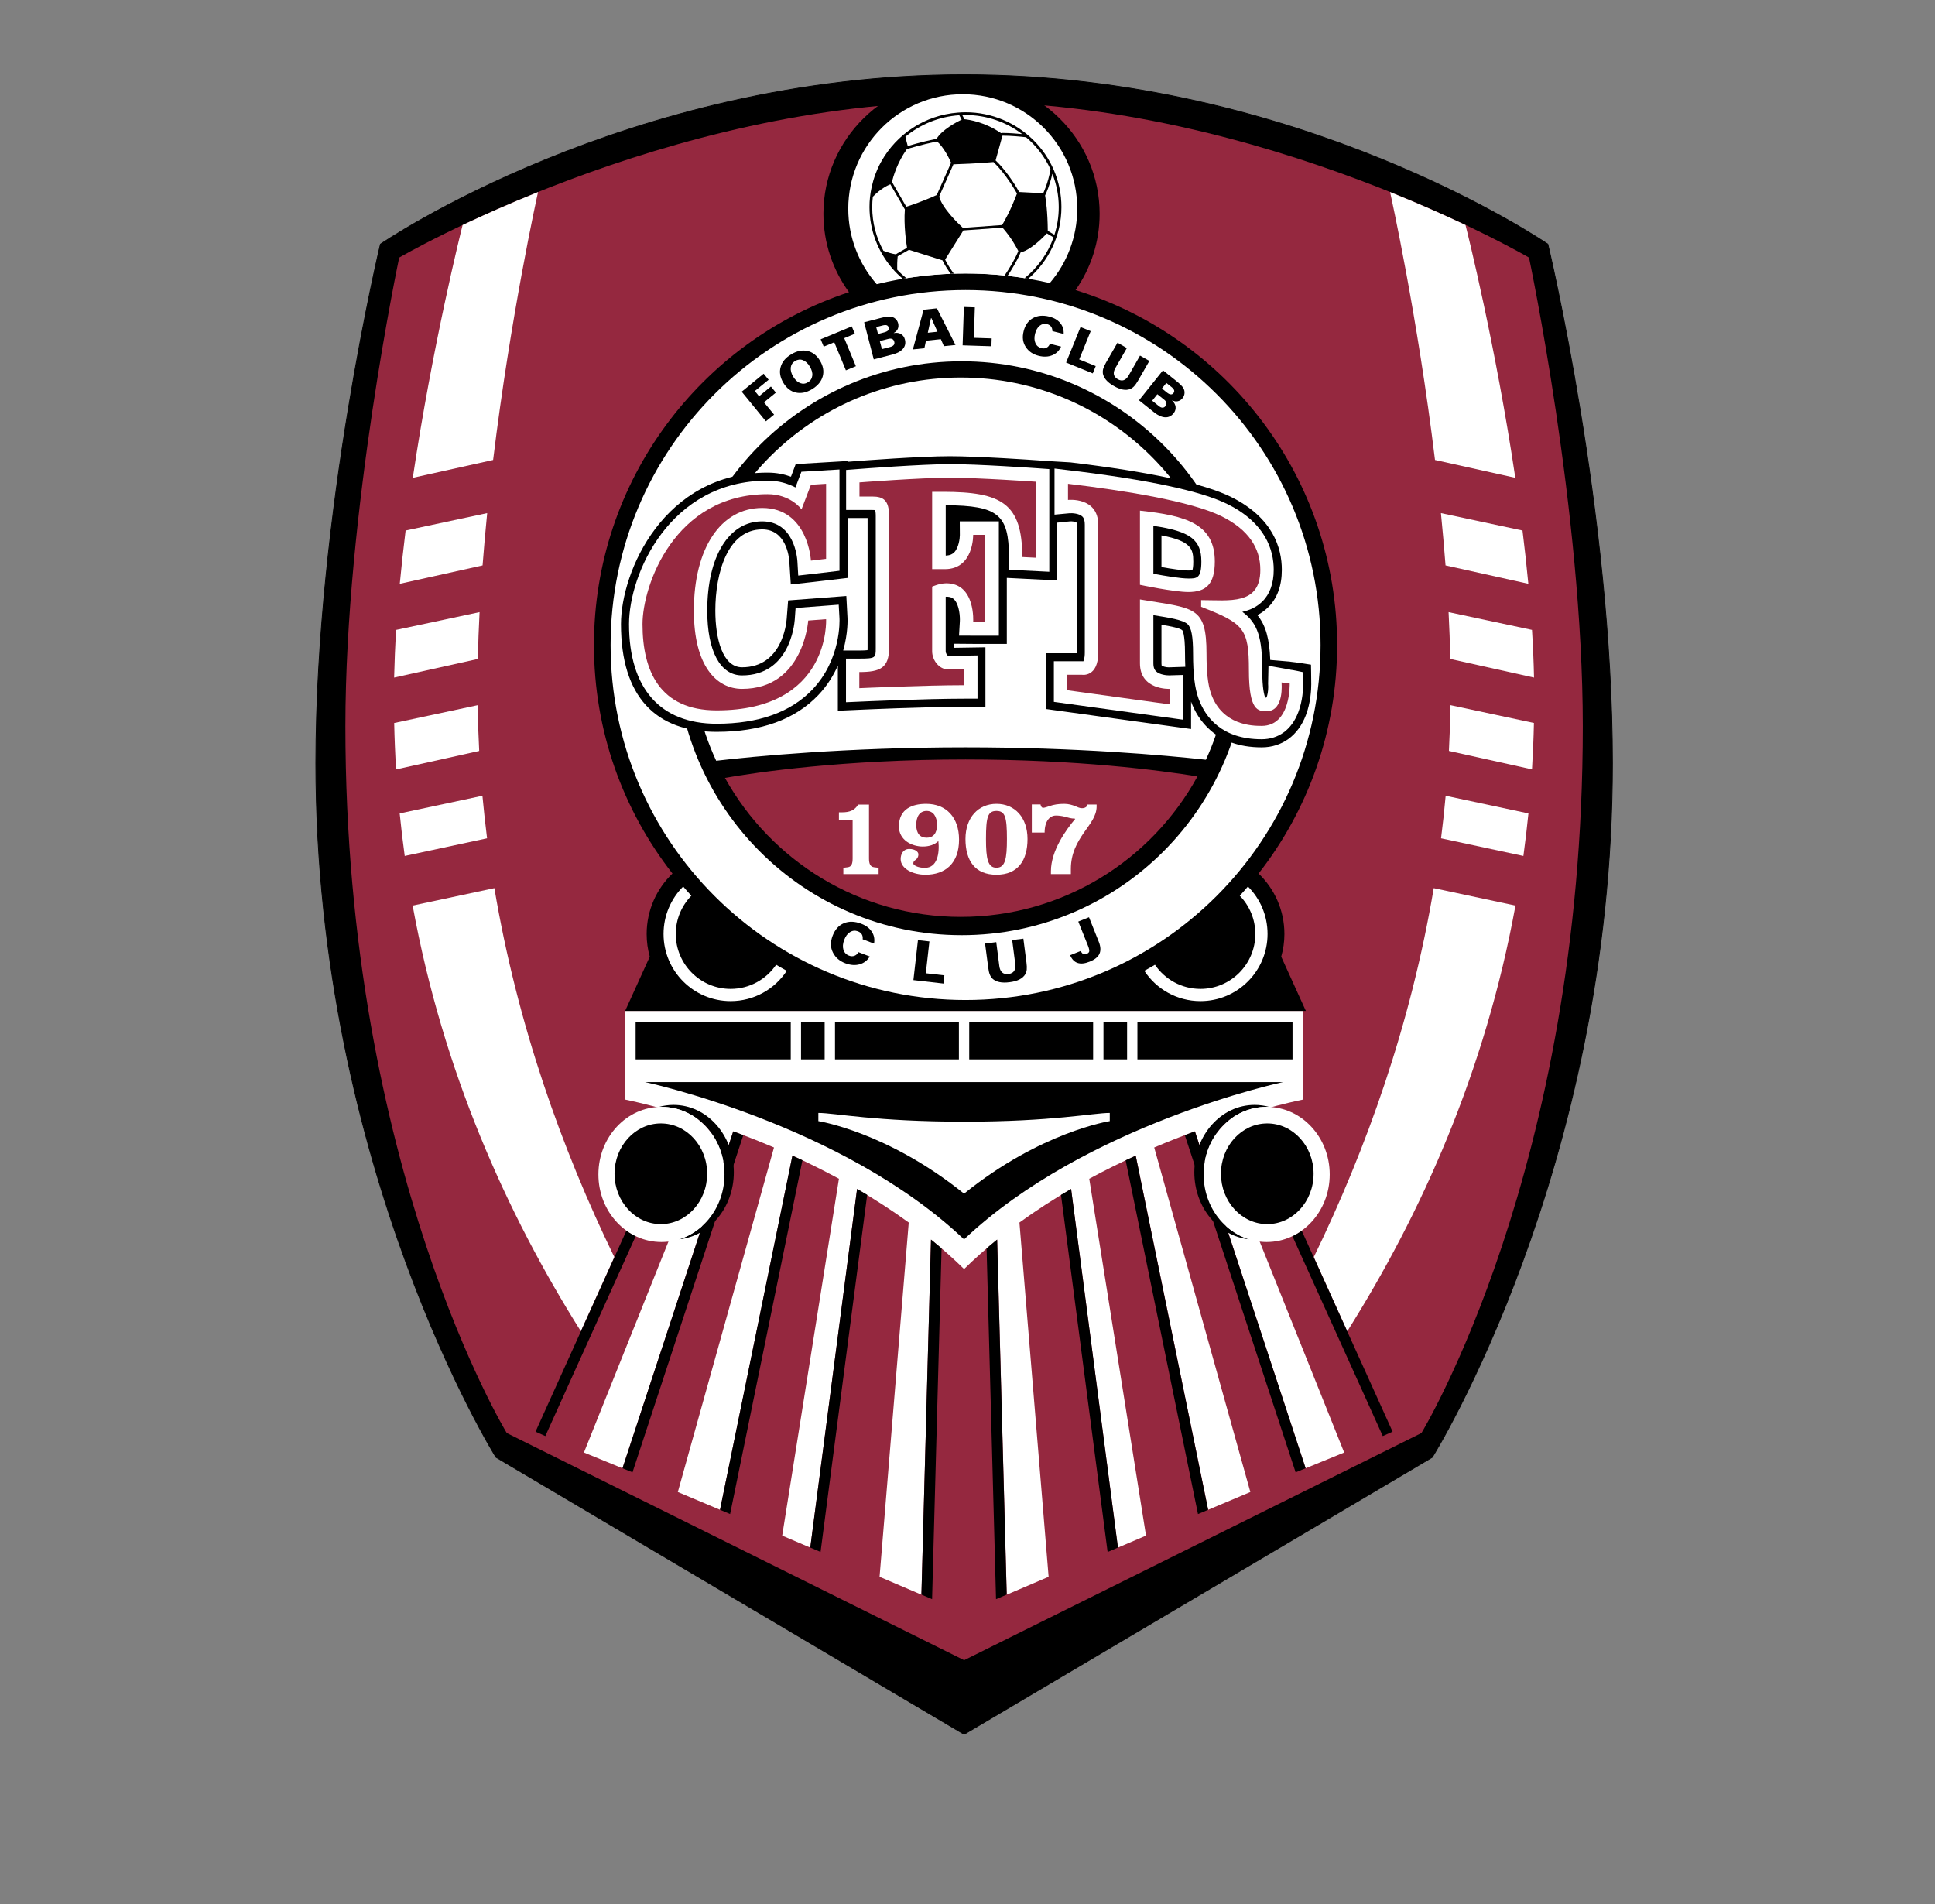 <svg width="63" height="62" viewBox="0 0 63 62" fill="none" xmlns="http://www.w3.org/2000/svg">
<rect x="0" y="0" width="63" height="62" fill="#808080" stroke="none"/>
<g clip-path="url(#clip0_929_2205)">
<path d="M31.39 56.467L46.632 47.448C46.632 47.448 52.498 38.071 52.498 24.847C52.498 16.702 50.395 7.95 50.395 7.95C50.395 7.95 42.373 2.433 31.39 2.433C20.409 2.433 12.386 7.95 12.386 7.95C12.386 7.95 10.283 16.702 10.283 24.847C10.283 38.071 16.149 47.448 16.149 47.448L31.39 56.467Z" fill="black" stroke="black" stroke-width="0.026"/>
<path d="M31.391 54.054L46.279 46.658C46.279 46.658 51.533 38.056 51.533 23.647C51.533 16.659 49.782 8.387 49.782 8.387C49.782 8.387 41.105 3.315 31.389 3.315C21.675 3.315 12.997 8.387 12.997 8.387C12.997 8.387 11.245 16.659 11.245 23.647C11.245 38.056 16.5 46.658 16.5 46.658L31.391 54.054Z" fill="#95283F"/>
<path d="M15.558 21.455L12.832 22.061C12.844 21.553 12.865 21.035 12.898 20.509L15.614 19.93C15.587 20.441 15.569 20.95 15.558 21.455ZM15.552 22.96L12.834 23.54C12.845 24.049 12.865 24.553 12.897 25.051L15.602 24.45C15.576 23.958 15.56 23.461 15.552 22.96ZM15.862 16.706L13.206 17.273C13.135 17.849 13.071 18.429 13.016 19.008L15.712 18.409C15.755 17.838 15.806 17.269 15.862 16.706ZM17.518 6.253C16.568 6.635 15.739 7.006 15.062 7.326C15.001 7.567 14.082 11.245 13.44 15.557L16.055 14.976C16.627 10.274 17.484 6.405 17.518 6.253ZM15.707 25.909L13.013 26.484C13.06 26.95 13.114 27.413 13.177 27.869L15.858 27.294C15.801 26.835 15.75 26.374 15.707 25.909ZM20.003 40.933C18.288 37.402 16.845 33.364 16.096 28.917L13.435 29.485C14.421 34.89 16.504 39.522 18.912 43.345L20.003 40.933Z" fill="white"/>
<path d="M47.163 19.93L49.879 20.509C49.912 21.034 49.934 21.553 49.945 22.061L47.219 21.455C47.208 20.95 47.189 20.441 47.163 19.93ZM47.174 24.449L49.879 25.05C49.909 24.552 49.931 24.048 49.942 23.539L47.224 22.959C47.216 23.461 47.2 23.958 47.174 24.449ZM47.064 18.409L49.76 19.008C49.705 18.429 49.641 17.849 49.57 17.273L46.914 16.706C46.97 17.269 47.02 17.838 47.064 18.409ZM46.721 14.976L49.336 15.557C48.695 11.245 47.776 7.567 47.714 7.326C47.036 7.005 46.208 6.635 45.258 6.253C45.292 6.405 46.149 10.274 46.721 14.976ZM46.918 27.294L49.599 27.869C49.661 27.412 49.716 26.95 49.763 26.484L47.068 25.909C47.026 26.374 46.977 26.835 46.918 27.294ZM43.864 43.345C46.273 39.522 48.355 34.89 49.341 29.485L46.68 28.917C45.931 33.364 44.488 37.402 42.773 40.933L43.864 43.345Z" fill="white"/>
<path d="M42.509 47.805L43.764 47.292L39.492 36.628C41.212 36.037 42.421 35.801 42.421 35.801V32.914H20.355V35.801C20.355 35.801 21.564 36.038 23.284 36.628L19.012 47.292L20.267 47.805L23.873 36.836C24.294 36.99 24.74 37.166 25.2 37.361L22.069 48.578L23.443 49.157L25.801 37.627C26.297 37.852 26.805 38.103 27.314 38.379L25.467 49.998L26.381 50.388L27.905 38.712C28.473 39.042 29.038 39.406 29.587 39.804L28.637 51.338L30 51.921L30.312 40.361C30.685 40.662 31.044 40.981 31.389 41.319C31.734 40.981 32.094 40.662 32.466 40.361L32.778 51.921L34.141 51.338L33.191 39.804C33.74 39.406 34.305 39.042 34.873 38.712L36.398 50.388L37.312 49.998L35.464 38.379C35.975 38.103 36.483 37.852 36.978 37.627L39.336 49.157L40.709 48.578L37.579 37.361C38.038 37.166 38.483 36.99 38.906 36.836L42.509 47.805Z" fill="white"/>
<path d="M41.775 35.231C41.775 35.231 35.36 36.593 31.388 40.353C27.416 36.593 21 35.231 21 35.231H41.775Z" fill="black"/>
<path d="M25.745 33.266V34.492H20.695V33.266H25.745ZM26.08 34.492H26.849V33.266H26.08V34.492ZM27.186 33.266V34.492H31.22V33.266H27.186ZM37.032 33.266V34.492H42.082V33.266H37.032ZM36.696 33.266H35.927V34.492H36.696V33.266ZM31.556 33.266V34.492H35.59V33.266H31.556Z" fill="black"/>
<path d="M31.388 36.52C34.277 36.52 35.59 36.235 36.132 36.235V36.502C36.132 36.502 33.885 36.848 31.388 38.864C28.889 36.848 26.644 36.502 26.644 36.502V36.235C27.186 36.236 28.499 36.52 31.388 36.52Z" fill="white"/>
<path d="M20.698 40.246L17.755 46.757L17.436 46.613L20.396 40.066C20.491 40.136 20.593 40.195 20.698 40.246ZM20.267 47.805L20.593 47.937L24.201 36.959C24.09 36.916 23.981 36.875 23.873 36.836L20.267 47.805ZM25.799 37.627L23.442 49.157L23.771 49.295L26.126 37.777C26.017 37.726 25.907 37.676 25.799 37.627ZM27.905 38.71L26.381 50.387L26.716 50.529L28.234 38.903C28.123 38.839 28.014 38.775 27.905 38.71ZM30.312 40.359L30 51.919L30.347 52.067L30.656 40.645C30.541 40.548 30.427 40.452 30.312 40.359ZM42.078 40.246L45.021 46.757L45.34 46.613L42.38 40.066C42.286 40.136 42.183 40.195 42.078 40.246ZM38.903 36.836C38.795 36.875 38.686 36.916 38.575 36.959L42.183 47.937L42.509 47.805L38.903 36.836ZM36.649 37.779L39.004 49.296L39.334 49.158L36.976 37.628C36.868 37.676 36.759 37.727 36.649 37.779ZM34.544 38.905L36.062 50.531L36.398 50.388L34.873 38.712C34.763 38.775 34.653 38.839 34.544 38.905ZM32.121 40.645L32.429 52.067L32.776 51.919L32.464 40.359C32.349 40.452 32.235 40.548 32.121 40.645Z" fill="black"/>
<path d="M21.93 35.974C21.764 35.974 21.603 35.997 21.448 36.041C21.477 36.039 21.507 36.038 21.536 36.038C22.669 36.038 23.588 37.023 23.588 38.238C23.588 39.239 22.964 40.083 22.112 40.35C23.109 40.247 23.892 39.309 23.892 38.166C23.892 36.955 23.014 35.974 21.93 35.974Z" fill="black"/>
<path d="M21.535 40.439C22.669 40.439 23.588 39.454 23.588 38.239C23.588 37.023 22.669 36.038 21.535 36.038C20.402 36.038 19.483 37.023 19.483 38.239C19.483 39.454 20.402 40.439 21.535 40.439Z" fill="white"/>
<path d="M20.008 38.216C20.008 39.121 20.684 39.856 21.516 39.856C22.347 39.856 23.024 39.12 23.024 38.216C23.024 37.312 22.348 36.577 21.516 36.577C20.684 36.577 20.008 37.313 20.008 38.216Z" fill="black"/>
<path d="M40.847 35.974C41.013 35.974 41.175 35.997 41.329 36.041C41.301 36.039 41.27 36.038 41.242 36.038C40.109 36.038 39.189 37.023 39.189 38.238C39.189 39.239 39.813 40.083 40.666 40.35C39.668 40.247 38.885 39.309 38.885 38.166C38.884 36.955 39.762 35.974 40.847 35.974Z" fill="black"/>
<path d="M41.24 40.439C42.374 40.439 43.293 39.454 43.293 38.239C43.293 37.023 42.374 36.038 41.24 36.038C40.107 36.038 39.188 37.023 39.188 38.239C39.188 39.454 40.107 40.439 41.24 40.439Z" fill="white"/>
<path d="M42.768 38.216C42.768 39.121 42.092 39.856 41.26 39.856C40.429 39.856 39.752 39.12 39.752 38.216C39.752 37.312 40.428 36.577 41.26 36.577C42.092 36.577 42.768 37.313 42.768 38.216Z" fill="black"/>
<path d="M41.818 30.411C41.818 29.637 41.495 28.939 40.977 28.441C42.58 26.39 43.534 23.808 43.534 21.004C43.534 15.57 39.951 10.972 35.018 9.445C35.513 8.737 35.802 7.881 35.802 6.959C35.802 4.524 33.789 2.551 31.306 2.551C28.822 2.551 26.809 4.524 26.809 6.959C26.809 7.911 27.118 8.792 27.642 9.513C22.819 11.105 19.338 15.648 19.338 21.004C19.338 23.809 20.293 26.39 21.894 28.441C21.377 28.939 21.054 29.637 21.054 30.411C21.054 30.666 21.089 30.912 21.155 31.148L20.353 32.914H22.685H24.891H29.302H33.566H37.978H40.184H42.418H42.516L41.714 31.148C41.782 30.912 41.818 30.666 41.818 30.411Z" fill="black"/>
<path d="M31.437 9.444C25.054 9.444 19.88 14.62 19.88 21.002C19.88 27.385 25.055 32.559 31.437 32.559C37.821 32.559 42.995 27.384 42.995 21.002C42.995 14.618 37.819 9.444 31.437 9.444ZM31.309 30.448C26.169 30.448 22.002 26.266 22.002 21.106C22.002 15.947 26.169 11.764 31.309 11.764C36.449 11.764 40.615 15.946 40.615 21.106C40.615 26.266 36.449 30.448 31.309 30.448Z" fill="white"/>
<path d="M31.437 24.332C35.054 24.332 37.916 24.588 39.262 24.736C39.775 23.621 40.061 22.38 40.061 21.073C40.061 16.223 36.131 12.292 31.282 12.292C26.434 12.292 22.504 16.223 22.504 21.073C22.504 22.393 22.796 23.645 23.318 24.769C24.503 24.631 27.53 24.332 31.437 24.332Z" fill="white"/>
<path d="M31.437 24.727C27.453 24.727 24.619 25.149 23.603 25.327C25.102 28.026 27.978 29.853 31.283 29.853C34.606 29.853 37.498 28.004 38.988 25.279C37.788 25.084 35.098 24.727 31.437 24.727Z" fill="#95283F"/>
<path d="M28.458 30.723L28.087 30.582C28.094 30.516 28.084 30.463 28.058 30.42C28.032 30.378 27.991 30.345 27.933 30.323C27.842 30.289 27.757 30.297 27.675 30.348C27.594 30.398 27.53 30.483 27.485 30.604C27.44 30.723 27.432 30.828 27.46 30.921C27.489 31.014 27.549 31.079 27.641 31.114C27.704 31.139 27.764 31.14 27.819 31.12C27.875 31.099 27.917 31.059 27.949 31.001L28.318 31.142C28.239 31.273 28.127 31.358 27.984 31.398C27.842 31.437 27.689 31.425 27.523 31.363C27.429 31.328 27.348 31.28 27.281 31.222C27.214 31.165 27.161 31.096 27.12 31.016C27.077 30.932 27.055 30.846 27.053 30.756C27.051 30.665 27.07 30.568 27.11 30.464C27.187 30.264 27.308 30.129 27.475 30.059C27.642 29.989 27.831 29.995 28.042 30.076C28.198 30.134 28.311 30.222 28.384 30.336C28.458 30.445 28.483 30.575 28.458 30.723Z" fill="black"/>
<path d="M29.887 30.61L30.26 30.652L30.143 31.688L30.747 31.756L30.718 32.023L29.739 31.911L29.887 30.61Z" fill="black"/>
<path d="M32.072 30.722L32.436 30.675L32.536 31.452C32.548 31.549 32.58 31.619 32.63 31.663C32.681 31.707 32.748 31.723 32.834 31.712C32.919 31.701 32.981 31.669 33.018 31.614C33.055 31.559 33.067 31.483 33.055 31.385L32.955 30.608L33.319 30.561L33.42 31.343C33.432 31.437 33.435 31.511 33.429 31.567C33.424 31.623 33.408 31.674 33.382 31.719C33.34 31.789 33.278 31.845 33.193 31.889C33.107 31.933 33 31.963 32.87 31.979C32.74 31.996 32.629 31.994 32.535 31.974C32.44 31.953 32.365 31.915 32.307 31.858C32.272 31.82 32.243 31.775 32.223 31.722C32.202 31.669 32.187 31.596 32.175 31.503L32.072 30.722Z" fill="black"/>
<path d="M35.107 30.005L35.456 29.865L35.774 30.662C35.837 30.82 35.843 30.95 35.796 31.055C35.748 31.16 35.641 31.246 35.474 31.311C35.319 31.373 35.189 31.387 35.084 31.351C34.979 31.317 34.898 31.233 34.842 31.101L35.188 30.962C35.209 31.01 35.234 31.043 35.266 31.06C35.297 31.076 35.334 31.076 35.375 31.06C35.426 31.039 35.455 31.013 35.463 30.979C35.471 30.945 35.458 30.884 35.425 30.798L35.107 30.005Z" fill="black"/>
<path d="M24.148 12.753L24.863 12.168L25.025 12.364L24.576 12.731L24.714 12.901L25.1 12.585L25.262 12.783L24.874 13.099L25.203 13.5L24.936 13.718L24.148 12.753Z" fill="black"/>
<path d="M25.76 11.537C25.943 11.426 26.118 11.39 26.288 11.427C26.456 11.464 26.593 11.57 26.698 11.745C26.802 11.919 26.832 12.088 26.786 12.255C26.739 12.421 26.624 12.559 26.441 12.67C26.258 12.781 26.081 12.818 25.913 12.781C25.744 12.744 25.608 12.638 25.504 12.463C25.4 12.29 25.369 12.118 25.416 11.953C25.461 11.785 25.576 11.646 25.76 11.537ZM25.888 11.753C25.805 11.804 25.758 11.873 25.746 11.965C25.735 12.057 25.761 12.157 25.825 12.264C25.89 12.37 25.965 12.44 26.051 12.473C26.137 12.506 26.222 12.498 26.304 12.447C26.388 12.398 26.434 12.326 26.446 12.235C26.459 12.143 26.431 12.043 26.367 11.936C26.303 11.828 26.226 11.759 26.14 11.726C26.056 11.694 25.972 11.704 25.888 11.753Z" fill="black"/>
<path d="M26.719 11.047L27.732 10.627L27.832 10.866L27.487 11.01L27.866 11.924L27.541 12.058L27.162 11.144L26.819 11.286L26.719 11.047Z" fill="black"/>
<path d="M28.135 10.493L28.663 10.356C28.737 10.337 28.801 10.323 28.856 10.315C28.911 10.307 28.955 10.304 28.99 10.308C29.052 10.315 29.105 10.337 29.15 10.377C29.195 10.416 29.226 10.465 29.242 10.527C29.258 10.593 29.254 10.653 29.23 10.709C29.205 10.765 29.161 10.807 29.101 10.839L29.1 10.845C29.189 10.827 29.267 10.838 29.332 10.876C29.398 10.914 29.442 10.973 29.462 11.054C29.492 11.169 29.472 11.269 29.401 11.354C29.33 11.438 29.215 11.503 29.055 11.544L28.448 11.701L28.135 10.493ZM28.528 10.65L28.587 10.875L28.79 10.821C28.848 10.806 28.888 10.786 28.912 10.76C28.936 10.734 28.942 10.702 28.933 10.664C28.923 10.626 28.901 10.601 28.87 10.59C28.837 10.579 28.792 10.582 28.733 10.597L28.528 10.65ZM28.645 11.106L28.714 11.367L28.987 11.296C29.041 11.282 29.078 11.26 29.1 11.232C29.122 11.203 29.127 11.167 29.115 11.124C29.104 11.082 29.082 11.054 29.048 11.037C29.014 11.022 28.971 11.021 28.919 11.035L28.645 11.106Z" fill="black"/>
<path d="M30.07 10.084L30.504 10.039L31.109 11.232L30.732 11.271L30.632 11.043L30.148 11.094L30.096 11.339L29.722 11.377L30.07 10.084ZM30.311 10.36L30.208 10.834L30.522 10.801L30.325 10.359L30.311 10.36Z" fill="black"/>
<path d="M31.382 9.995L31.739 10.007L31.707 10.999L32.287 11.018L32.279 11.274L31.341 11.244L31.382 9.995Z" fill="black"/>
<path d="M34.631 10.873L34.264 10.781C34.263 10.719 34.248 10.668 34.219 10.631C34.19 10.594 34.147 10.568 34.089 10.553C34 10.531 33.921 10.549 33.85 10.606C33.778 10.664 33.729 10.751 33.699 10.87C33.67 10.988 33.674 11.089 33.713 11.174C33.751 11.259 33.815 11.312 33.906 11.336C33.968 11.351 34.025 11.347 34.074 11.321C34.125 11.295 34.16 11.252 34.182 11.193L34.547 11.285C34.487 11.418 34.391 11.512 34.261 11.566C34.131 11.619 33.985 11.626 33.822 11.586C33.729 11.563 33.647 11.527 33.577 11.481C33.507 11.434 33.449 11.375 33.401 11.304C33.352 11.23 33.32 11.151 33.308 11.066C33.295 10.98 33.302 10.887 33.328 10.783C33.377 10.585 33.477 10.444 33.628 10.359C33.778 10.274 33.956 10.257 34.164 10.309C34.318 10.348 34.435 10.416 34.517 10.516C34.599 10.611 34.638 10.731 34.631 10.873Z" fill="black"/>
<path d="M35.18 10.648L35.511 10.782L35.137 11.703L35.675 11.92L35.579 12.157L34.71 11.805L35.18 10.648Z" fill="black"/>
<path d="M36.384 11.158L36.688 11.332L36.317 11.979C36.27 12.059 36.254 12.131 36.266 12.192C36.279 12.254 36.321 12.306 36.392 12.347C36.463 12.388 36.528 12.398 36.588 12.377C36.648 12.356 36.7 12.306 36.747 12.225L37.117 11.578L37.421 11.752L37.048 12.402C37.002 12.48 36.961 12.538 36.924 12.577C36.888 12.615 36.846 12.645 36.801 12.664C36.73 12.694 36.649 12.701 36.56 12.685C36.47 12.668 36.372 12.63 36.264 12.567C36.155 12.506 36.072 12.44 36.012 12.37C35.952 12.3 35.917 12.228 35.906 12.151C35.901 12.102 35.905 12.053 35.92 12.001C35.935 11.949 35.965 11.884 36.01 11.806L36.384 11.158Z" fill="black"/>
<path d="M37.864 12.058L38.291 12.399C38.352 12.447 38.401 12.489 38.439 12.529C38.479 12.567 38.508 12.601 38.525 12.632C38.557 12.685 38.571 12.741 38.566 12.801C38.562 12.861 38.541 12.915 38.501 12.964C38.458 13.018 38.408 13.05 38.347 13.063C38.287 13.076 38.227 13.067 38.166 13.038L38.16 13.039C38.227 13.101 38.265 13.169 38.275 13.245C38.283 13.32 38.263 13.391 38.211 13.455C38.137 13.548 38.045 13.592 37.934 13.587C37.823 13.581 37.704 13.528 37.574 13.424L37.084 13.033L37.864 12.058ZM37.681 12.835L37.513 13.046L37.733 13.223C37.776 13.257 37.815 13.275 37.851 13.273C37.886 13.273 37.919 13.256 37.947 13.22C37.974 13.186 37.983 13.152 37.975 13.115C37.967 13.078 37.942 13.043 37.901 13.011L37.681 12.835ZM37.974 12.469L37.83 12.649L37.994 12.781C38.041 12.818 38.081 12.838 38.116 12.841C38.151 12.844 38.181 12.831 38.205 12.8C38.23 12.768 38.237 12.737 38.227 12.704C38.216 12.671 38.187 12.637 38.139 12.599L37.974 12.469Z" fill="black"/>
<path d="M42.683 21.641C42.683 21.641 42.205 21.562 41.992 21.543L42.05 21.546C42.05 21.546 41.57 21.505 41.357 21.487C41.331 20.807 41.215 20.365 40.938 20.027C41.06 19.964 41.176 19.881 41.282 19.779C41.583 19.485 41.734 19.073 41.734 18.553C41.734 17.844 41.448 16.857 40.083 16.181C39.199 15.743 37.439 15.364 34.855 15.055L34.464 15.032L34.077 15.009L33.77 14.987C33.694 14.981 31.874 14.854 30.919 14.854C29.961 14.854 28.014 15.003 27.931 15.009L27.596 15.035V15.01L25.907 15.11C25.907 15.11 25.76 15.496 25.752 15.521C25.537 15.442 25.286 15.388 24.991 15.388C21.618 15.388 20.218 18.601 20.218 20.321C20.218 22.694 21.354 23.828 23.332 23.828C24.776 23.828 25.891 23.424 26.645 22.628C26.937 22.321 27.138 21.989 27.279 21.67V23.141L28.011 23.108C28.031 23.107 30.129 23.012 31.384 23.012H32.084V21.075C32.084 21.075 31.201 21.088 31.05 21.091C31.05 21.078 31.05 20.986 31.05 20.959C31.203 20.96 31.685 20.964 31.685 20.964H32.78C32.78 20.964 32.78 19.54 32.78 18.816C32.975 18.825 34.422 18.898 34.422 18.898V17.017C34.619 16.997 34.828 16.977 34.839 16.975C34.909 16.97 35.01 16.986 35.048 17.007C35.051 17.016 35.057 17.038 35.057 17.087V21.247C35.057 21.255 35.057 21.261 35.055 21.269C34.913 21.269 34.05 21.269 34.05 21.269V23.084L38.779 23.736C38.779 23.736 38.779 22.87 38.779 22.844C38.984 23.404 39.553 24.333 41.078 24.333C41.737 24.333 42.261 23.953 42.516 23.288C42.675 22.873 42.692 22.445 42.692 22.279C42.692 22.076 42.683 21.641 42.683 21.641ZM28.247 21.093C28.247 21.123 28.246 21.147 28.245 21.168C28.191 21.175 28.108 21.18 27.978 21.18H27.453C27.615 20.603 27.595 20.152 27.593 20.12L27.555 19.405L25.66 19.549L25.613 20.152C25.601 20.314 25.455 21.726 24.16 21.726C23.518 21.726 23.29 20.774 23.29 19.881C23.29 18.661 23.689 17.236 24.814 17.236C25.591 17.236 25.689 18.116 25.7 18.293L25.747 19.029L26.481 18.948L27.595 18.817V16.866C27.848 16.866 28.174 16.866 28.247 16.866C28.247 16.994 28.247 21.093 28.247 21.093ZM38.058 21.728C37.973 21.729 37.852 21.699 37.822 21.67C37.822 21.667 37.815 21.643 37.815 21.596C37.815 21.596 37.815 20.941 37.815 20.34C38.137 20.395 38.415 20.452 38.49 20.518C38.494 20.521 38.582 20.604 38.582 21.29C38.582 21.442 38.586 21.577 38.591 21.71C38.389 21.717 38.073 21.728 38.058 21.728ZM38.822 18.565C38.798 18.569 38.757 18.575 38.691 18.575C38.509 18.575 38.155 18.523 37.815 18.464C37.815 18.088 37.815 17.892 37.815 17.432C38.792 17.616 38.851 17.881 38.851 18.283C38.852 18.445 38.835 18.527 38.822 18.565Z" fill="black"/>
<path d="M26.092 15.36C26.092 15.36 25.937 15.765 25.898 15.87C25.658 15.745 25.355 15.649 24.99 15.649C21.803 15.649 20.48 18.691 20.48 20.319C20.48 22.411 21.493 23.564 23.332 23.564C24.7 23.564 25.751 23.187 26.455 22.446C27.392 21.456 27.334 20.188 27.332 20.134L27.307 19.688L25.903 19.795L25.876 20.173C25.862 20.359 25.699 21.99 24.16 21.99C23.451 21.99 23.027 21.202 23.027 19.883C23.027 18.116 23.729 16.975 24.814 16.975C25.854 16.975 25.954 18.143 25.962 18.277L25.989 18.74L26.451 18.688L27.332 18.584V15.286L26.092 15.36Z" fill="white"/>
<path d="M27.952 15.27L27.548 15.301V16.604H28.402C28.446 16.604 28.476 16.607 28.495 16.61C28.502 16.638 28.513 16.695 28.513 16.801V21.092C28.513 21.417 28.513 21.443 27.982 21.443H27.544V22.864L28.003 22.844C28.023 22.843 30.126 22.748 31.388 22.748H31.826V21.34C31.826 21.34 30.895 21.355 30.869 21.355C30.843 21.341 30.79 21.279 30.79 21.202C30.79 21.202 30.79 19.901 30.79 19.431C30.797 19.431 30.805 19.428 30.812 19.428C30.962 19.428 31.028 19.479 31.07 19.523C31.242 19.705 31.259 20.106 31.251 20.232L31.224 20.696L31.689 20.697H32.521V16.975H31.248L31.251 17.421C31.251 17.522 31.217 17.834 31.064 17.988C31.021 18.03 30.946 18.083 30.791 18.089C30.791 17.617 30.791 16.922 30.791 16.45C32.498 16.459 32.849 16.756 32.849 18.134V18.55L34.163 18.616V15.273L33.755 15.244C33.679 15.239 31.868 15.111 30.923 15.111C29.972 15.115 28.034 15.263 27.952 15.27Z" fill="white"/>
<path d="M34.334 16.756L34.817 16.711C34.907 16.703 35.127 16.716 35.233 16.812C35.255 16.831 35.319 16.892 35.319 17.084V21.244C35.319 21.451 35.278 21.518 35.269 21.532C35.255 21.53 35.232 21.529 35.232 21.529H34.312V22.852L38.516 23.432V21.976L38.061 21.989C37.989 21.99 37.755 21.971 37.639 21.857C37.602 21.822 37.552 21.755 37.552 21.595C37.552 21.595 37.552 20.612 37.552 20.029C38.106 20.117 38.507 20.184 38.662 20.318C38.789 20.429 38.844 20.719 38.844 21.288C38.844 21.954 38.899 22.405 39.022 22.745C39.241 23.349 39.775 24.069 41.077 24.069C41.63 24.069 42.053 23.757 42.269 23.192C42.413 22.818 42.428 22.428 42.428 22.277C42.428 22.122 42.432 21.887 42.432 21.887C42.432 21.887 42.062 21.804 41.989 21.804L42.026 21.805L41.299 21.677L41.287 22.262C41.289 22.294 41.291 22.328 41.291 22.362C41.291 22.507 41.265 22.658 41.229 22.714C41.218 22.714 41.207 22.714 41.194 22.713C41.162 22.64 41.096 22.42 41.096 21.814C41.096 20.774 40.957 20.293 40.448 19.921C40.69 19.866 40.912 19.768 41.095 19.588C41.344 19.345 41.47 18.996 41.47 18.55C41.47 17.915 41.209 17.03 39.965 16.414C39.108 15.988 37.377 15.619 34.822 15.314L34.333 15.255V16.756H34.334ZM37.552 17.121C38.763 17.297 39.114 17.581 39.114 18.282C39.114 18.836 38.963 18.836 38.691 18.836C38.436 18.836 37.927 18.751 37.552 18.68C37.552 18.286 37.552 17.63 37.552 17.121ZM35.275 21.533L35.304 21.536L35.281 21.533H35.275C35.274 21.533 35.274 21.533 35.275 21.533Z" fill="white"/>
<path d="M26.896 15.752V18.195L26.402 18.254C26.402 18.254 26.314 16.538 24.816 16.538C23.477 16.538 22.591 17.833 22.591 19.884C22.591 21.673 23.317 22.429 24.162 22.429C26.169 22.429 26.314 20.204 26.314 20.204L26.896 20.16C26.896 20.16 27.056 23.129 23.332 23.129C21.485 23.129 20.919 21.849 20.919 20.322C20.919 19.071 21.952 16.09 24.991 16.09C25.748 16.09 26.096 16.584 26.096 16.584L26.402 15.783L26.896 15.752Z" fill="#95283F"/>
<path d="M27.985 15.706C27.985 15.706 29.977 15.553 30.919 15.553C31.86 15.553 33.721 15.684 33.721 15.684V18.159L33.283 18.137C33.283 16.385 32.604 16.013 30.7 16.013H30.349V18.531H30.765C31.707 18.531 31.685 17.414 31.685 17.414H32.079V20.26H31.685C31.685 20.26 31.772 18.991 30.809 18.991C30.59 18.991 30.349 19.1 30.349 19.1V21.202C30.349 21.508 30.59 21.793 30.853 21.793C31.006 21.793 31.384 21.785 31.384 21.785V22.31C30.097 22.31 27.978 22.406 27.978 22.406V21.881C28.657 21.881 28.947 21.749 28.947 21.092V16.801C28.947 16.297 28.771 16.166 28.399 16.166H27.983V15.706H27.985Z" fill="#95283F"/>
<path d="M41.034 18.553C41.034 19.713 40.027 19.539 39.107 19.539V19.757C40.493 20.297 40.662 20.459 40.662 21.816C40.662 23.152 40.959 23.155 41.243 23.155C41.821 23.155 41.724 22.221 41.724 22.221L41.99 22.245C41.99 22.245 42.041 23.634 41.078 23.634C40.771 23.634 39.804 23.617 39.434 22.599C39.318 22.279 39.282 21.83 39.282 21.291C39.282 19.714 38.888 19.817 37.115 19.517V21.597C37.115 22.473 38.078 22.429 38.078 22.429V22.933L34.75 22.473V21.97H35.232C35.232 21.97 35.757 22.057 35.757 21.247V17.087C35.757 16.168 34.772 16.277 34.772 16.277V15.752C36.604 15.97 38.783 16.32 39.772 16.809C40.649 17.243 41.034 17.843 41.034 18.553ZM37.115 19.041C37.115 19.041 38.216 19.275 38.691 19.275C39.267 19.275 39.552 19.019 39.552 18.283C39.552 17.057 38.617 16.788 37.115 16.626V19.041Z" fill="#95283F"/>
<path d="M27.458 28.459V28.254L27.604 28.236C27.727 28.219 27.76 28.115 27.76 27.949V26.689H27.314V26.448H27.418C27.66 26.448 27.826 26.386 27.94 26.196H28.293V27.949C28.293 28.115 28.331 28.219 28.454 28.236L28.606 28.254V28.459H27.458Z" fill="white"/>
<path d="M29.324 27.971C29.324 27.803 29.409 27.641 29.604 27.641C29.803 27.641 29.902 27.738 29.902 27.818C29.902 27.897 29.863 27.962 29.802 28.001C29.75 28.034 29.736 28.072 29.736 28.116C29.736 28.163 29.869 28.256 30.111 28.256C30.519 28.256 30.594 27.782 30.552 27.383C30.433 27.502 30.253 27.562 30.044 27.562C29.694 27.562 29.267 27.357 29.267 26.908C29.267 26.34 29.698 26.172 30.154 26.172C30.812 26.172 31.225 26.616 31.225 27.339C31.225 28.111 30.775 28.48 30.13 28.48C29.731 28.482 29.324 28.287 29.324 27.971ZM29.831 26.859C29.831 27.139 29.959 27.275 30.171 27.275C30.379 27.275 30.508 27.138 30.508 26.859C30.508 26.579 30.381 26.403 30.171 26.403C29.95 26.402 29.831 26.578 29.831 26.859Z" fill="white"/>
<path d="M31.434 27.317C31.434 26.616 31.852 26.172 32.444 26.172C33.037 26.172 33.454 26.61 33.454 27.317C33.454 28.02 33.137 28.48 32.444 28.48C31.746 28.482 31.434 28.022 31.434 27.317ZM32.443 28.252C32.727 28.252 32.784 27.96 32.784 27.318C32.784 26.604 32.726 26.403 32.443 26.403C32.158 26.403 32.102 26.604 32.102 27.318C32.102 27.96 32.16 28.252 32.443 28.252Z" fill="white"/>
<path d="M34.866 28.46H34.216V28.367C34.216 27.695 34.714 27.009 35.007 26.662L34.984 26.651C34.899 26.657 34.761 26.618 34.661 26.589C34.561 26.564 34.467 26.553 34.377 26.553C34.182 26.553 34.011 26.73 34.011 27.106H33.594V26.191H33.878C33.888 26.262 33.926 26.302 33.959 26.302C34.007 26.302 34.115 26.266 34.186 26.24C34.305 26.198 34.461 26.172 34.646 26.172C34.798 26.172 34.911 26.211 34.996 26.243C35.081 26.278 35.152 26.314 35.224 26.314C35.281 26.314 35.318 26.303 35.352 26.281C35.381 26.263 35.4 26.235 35.4 26.195H35.704V26.259C35.704 26.571 35.49 26.823 35.282 27.121C35.078 27.422 34.865 27.776 34.865 28.295V28.46H34.866Z" fill="white"/>
<path d="M25.27 31.411C24.948 31.885 24.405 32.197 23.789 32.197C22.803 32.197 22.002 31.396 22.002 30.409C22.002 29.925 22.195 29.487 22.509 29.164C22.418 29.066 22.329 28.966 22.243 28.864C21.848 29.26 21.604 29.806 21.604 30.409C21.604 31.616 22.582 32.595 23.789 32.595C24.553 32.595 25.226 32.202 25.616 31.608C25.5 31.545 25.385 31.48 25.27 31.411Z" fill="white"/>
<path d="M37.603 31.411C37.925 31.885 38.468 32.197 39.084 32.197C40.071 32.197 40.871 31.396 40.871 30.409C40.871 29.925 40.678 29.487 40.365 29.164C40.455 29.066 40.544 28.966 40.63 28.864C41.026 29.26 41.269 29.806 41.269 30.409C41.269 31.616 40.291 32.595 39.084 32.595C38.319 32.595 37.647 32.202 37.257 31.608C37.373 31.545 37.488 31.48 37.603 31.411Z" fill="white"/>
<path d="M31.437 8.904C32.38 8.904 33.298 9.012 34.179 9.216C34.736 8.565 35.073 7.72 35.073 6.795C35.073 4.737 33.405 3.068 31.346 3.068C29.286 3.068 27.618 4.736 27.618 6.795C27.618 7.737 27.968 8.596 28.544 9.253C29.471 9.026 30.44 8.904 31.437 8.904Z" fill="white"/>
<path d="M29.506 9.059C30.136 8.957 30.78 8.904 31.437 8.904C32.094 8.904 32.737 8.957 33.365 9.057C34.041 8.507 34.472 7.674 34.472 6.743C34.472 5.09 33.111 3.744 31.436 3.744C29.761 3.744 28.399 5.089 28.399 6.743C28.398 7.675 28.831 8.509 29.506 9.059Z" fill="white"/>
<path d="M29.044 8.73C29.045 8.732 29.046 8.733 29.048 8.734C29.153 8.858 29.268 8.971 29.391 9.076C29.43 9.07 29.469 9.063 29.508 9.057C29.402 8.971 29.302 8.879 29.211 8.781C29.208 8.644 29.211 8.495 29.227 8.347L29.257 8.327L29.561 8.153L29.598 8.134L30.687 8.477L30.703 8.513C30.772 8.65 30.861 8.788 30.95 8.914C30.985 8.912 31.02 8.911 31.055 8.91C30.958 8.775 30.857 8.624 30.783 8.474C30.783 8.474 30.779 8.465 30.772 8.45L31.366 7.501C31.384 7.501 31.393 7.501 31.393 7.501L32.6 7.414L32.639 7.413C32.726 7.507 32.941 7.76 33.154 8.171C33.149 8.183 33.145 8.197 33.141 8.208C33.034 8.459 32.855 8.751 32.71 8.967C32.742 8.97 32.775 8.975 32.807 8.978C32.949 8.762 33.117 8.484 33.221 8.239C33.224 8.232 33.227 8.224 33.23 8.217C33.401 8.186 33.713 7.994 34.085 7.599L34.093 7.604L34.301 7.729C34.116 8.253 33.786 8.71 33.362 9.056C33.402 9.063 33.44 9.068 33.479 9.075C34.139 8.509 34.558 7.674 34.558 6.742C34.558 5.037 33.16 3.655 31.434 3.655C31.351 3.655 31.27 3.659 31.188 3.666C30.112 3.749 29.189 4.369 28.695 5.256C28.693 5.257 28.693 5.259 28.692 5.26L28.691 5.261C28.667 5.304 28.644 5.348 28.623 5.39C28.622 5.393 28.621 5.394 28.621 5.396C28.602 5.434 28.584 5.473 28.566 5.513C28.565 5.516 28.563 5.517 28.563 5.52C28.562 5.521 28.562 5.524 28.561 5.525C28.543 5.567 28.526 5.608 28.511 5.649C28.51 5.651 28.509 5.654 28.509 5.655C28.507 5.66 28.504 5.665 28.503 5.669C28.453 5.803 28.413 5.941 28.381 6.084C28.381 6.085 28.381 6.087 28.38 6.088C28.38 6.089 28.38 6.091 28.379 6.092C28.355 6.2 28.338 6.311 28.325 6.425C28.314 6.529 28.309 6.634 28.309 6.741C28.31 7.5 28.587 8.194 29.044 8.73ZM32.626 7.328C32.608 7.328 32.597 7.329 32.597 7.329L31.39 7.417H31.347C31.189 7.272 30.682 6.78 30.579 6.407L30.604 6.337L31.033 5.37L31.041 5.35C31.215 5.345 31.831 5.323 32.346 5.276C32.354 5.285 32.362 5.294 32.37 5.302C32.764 5.68 33.089 6.264 33.093 6.27C33.093 6.27 33.101 6.279 33.113 6.296C32.905 6.851 32.699 7.209 32.626 7.328ZM34.471 6.743C34.471 7.058 34.422 7.361 34.33 7.645L34.137 7.53L34.114 7.517C34.109 6.893 34.053 6.512 34.026 6.363L34.051 6.308C34.057 6.295 34.176 6.048 34.263 5.658C34.398 5.996 34.471 6.362 34.471 6.743ZM34.204 5.516C34.118 5.973 33.975 6.269 33.974 6.273L33.966 6.29C33.87 6.286 33.625 6.277 33.188 6.252L33.165 6.222C33.156 6.203 32.836 5.627 32.432 5.239C32.426 5.234 32.421 5.229 32.415 5.223C32.497 4.932 32.602 4.55 32.637 4.42C32.644 4.418 32.651 4.418 32.656 4.417C32.923 4.42 33.199 4.444 33.407 4.468C33.744 4.752 34.019 5.11 34.204 5.516ZM31.434 3.745C32.128 3.745 32.769 3.976 33.28 4.365C33.091 4.347 32.867 4.331 32.648 4.328C32.632 4.331 32.612 4.332 32.593 4.335C32.073 3.976 31.559 3.897 31.4 3.881L31.388 3.857L31.33 3.748C31.364 3.747 31.4 3.745 31.434 3.745ZM31.233 3.752L31.31 3.894C31.167 3.963 30.668 4.22 30.493 4.52L30.456 4.527C30.008 4.616 29.568 4.75 29.555 4.754C29.524 4.644 29.499 4.543 29.479 4.451C29.96 4.052 30.568 3.796 31.233 3.752ZM29.523 4.859L29.583 4.837C29.585 4.837 30.027 4.703 30.474 4.613C30.474 4.613 30.487 4.61 30.509 4.606C30.727 4.793 30.905 5.159 30.966 5.297L30.95 5.333L30.519 6.304C30.519 6.304 30.513 6.321 30.504 6.347C30.023 6.565 29.633 6.693 29.508 6.731C29.503 6.726 29.502 6.721 29.502 6.721L29.064 5.963L29.041 5.917C29.083 5.749 29.212 5.297 29.523 4.859ZM28.398 6.743C28.398 6.628 28.405 6.516 28.418 6.405C28.675 6.143 28.899 6.035 28.988 6L28.99 6.004L29.43 6.765L29.461 6.817C29.42 7.336 29.506 7.909 29.532 8.069L29.52 8.076L29.212 8.251L29.169 8.281C29.037 8.261 28.895 8.216 28.763 8.165C28.53 7.742 28.398 7.258 28.398 6.743Z" fill="black"/>
</g>
<defs>
<clipPath id="clip0_929_2205">
<rect width="42.363" height="54.25" fill="white" transform="translate(10.175 2.325)"/>
</clipPath>
</defs>
</svg>
